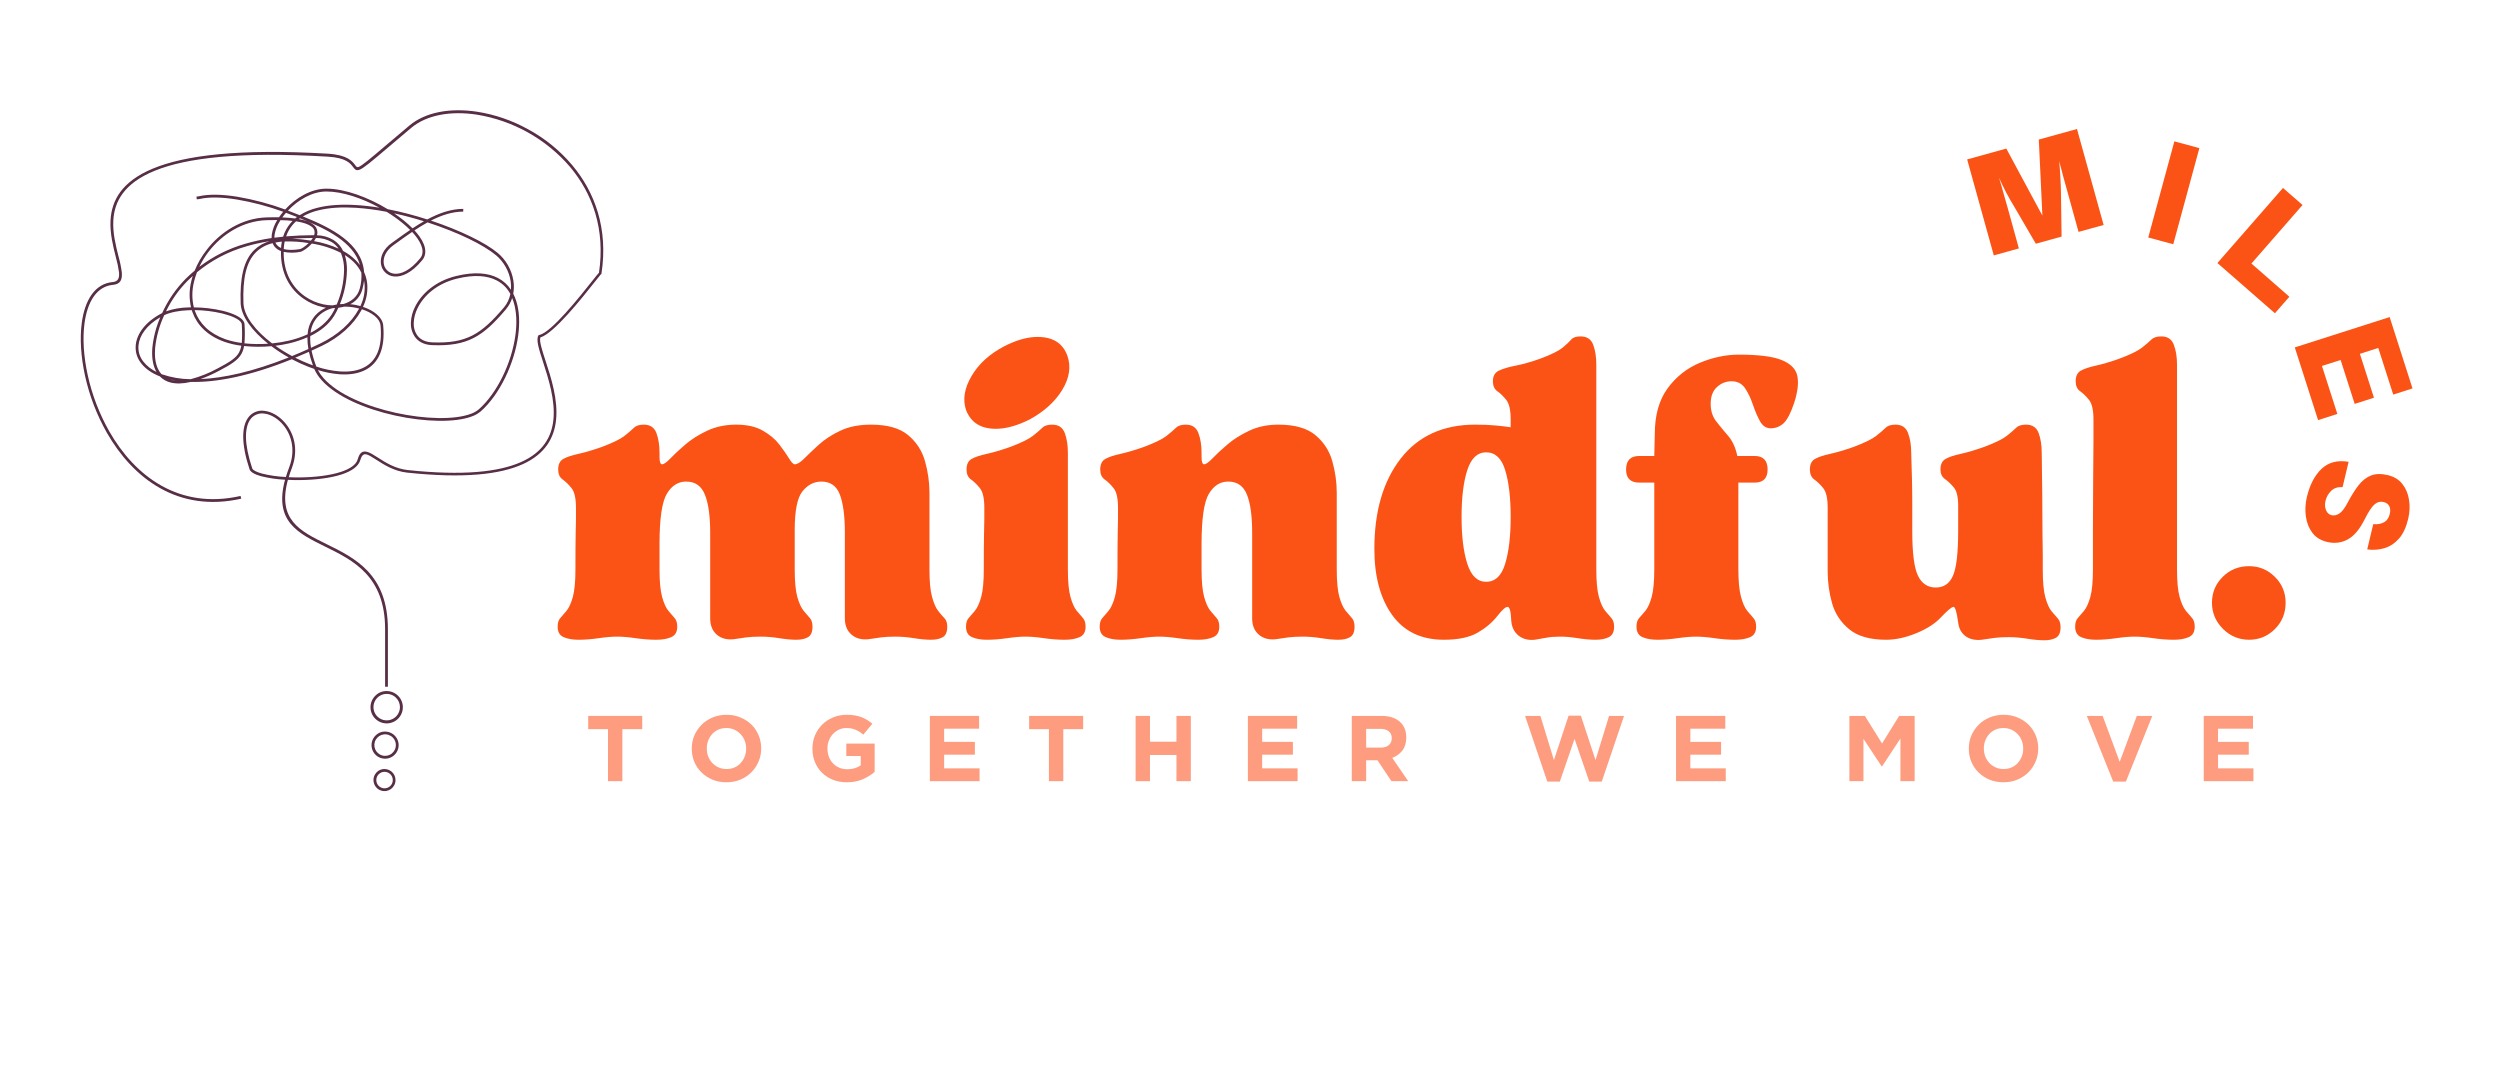 <svg xmlns="http://www.w3.org/2000/svg" xmlns:xlink="http://www.w3.org/1999/xlink" width="700" zoomAndPan="magnify" viewBox="0 0 525 225" height="300" preserveAspectRatio="xMidYMid meet" version="1.2"><defs><clipPath id="4fb94870d2"><path d="M 16.746 23 L 127 23 L 127 166.5 L 16.746 166.5 Z M 16.746 23 "/></clipPath><clipPath id="38956233e8"><rect x="0" width="130" y="0" height="134"/></clipPath><clipPath id="186a040bc3"><rect x="0" width="368" y="0" height="89"/></clipPath><clipPath id="36c520ba84"><rect x="0" width="362" y="0" height="24"/></clipPath></defs><g id="4954e6d18c"><g clip-rule="nonzero" clip-path="url(#4fb94870d2)"><path style=" stroke:none;fill-rule:nonzero;fill:#582e46;fill-opacity:1;" d="M 54.938 99.43 C 56.613 99.848 58.312 100.094 60.035 100.168 C 60.23 99.516 60.461 98.828 60.742 98.105 C 62.215 94.227 61.051 90.867 59.121 88.84 C 58.039 87.711 56.719 86.988 55.492 86.855 C 54.902 86.762 54.336 86.836 53.793 87.078 C 53.25 87.316 52.816 87.688 52.488 88.188 C 51.398 89.848 51.207 93.074 52.965 98.352 C 53.094 98.746 53.832 99.113 54.949 99.426 M 107.18 61.75 C 106.52 60.5 105.562 59.547 104.309 58.891 C 102.352 57.871 99.621 57.625 95.973 58.512 C 91.746 59.535 88.961 62.094 87.688 64.715 C 87.195 65.688 86.926 66.715 86.883 67.805 C 86.836 68.707 87.055 69.539 87.535 70.301 C 88.152 71.23 89.219 71.832 90.742 71.895 C 94.359 72.043 96.945 71.609 99.211 70.445 C 101.477 69.281 103.457 67.355 105.84 64.551 C 106.516 63.734 106.957 62.805 107.168 61.766 Z M 75.688 64.258 C 76.383 62.824 76.676 61.312 76.562 59.719 C 76.539 59.457 76.504 59.199 76.453 58.938 C 76.375 59.551 76.258 60.152 76.094 60.75 C 75.914 61.426 75.602 62.039 75.16 62.586 C 74.719 63.133 74.188 63.562 73.559 63.879 C 73.988 63.918 74.41 63.98 74.828 64.066 C 75.121 64.145 75.398 64.195 75.672 64.273 Z M 64.879 73.883 C 63.898 74.324 62.938 74.734 61.996 75.117 C 62.965 75.613 63.953 76.055 64.969 76.449 C 65.219 76.547 65.469 76.641 65.719 76.727 C 65.371 75.801 65.09 74.859 64.879 73.895 Z M 67.449 72.691 C 66.766 73.016 66.09 73.336 65.426 73.637 C 65.668 74.766 65.996 75.863 66.414 76.934 L 66.434 76.984 C 68.039 77.523 69.688 77.863 71.375 77.996 C 73.367 78.137 75.18 77.867 76.621 77.07 C 78.973 75.777 80.352 73.059 79.91 68.34 C 79.77 66.887 78.133 65.641 75.996 64.945 L 75.844 65.234 C 74.258 68.137 71.352 70.832 67.445 72.703 Z M 35.746 79.707 C 35.812 79.727 35.883 79.75 35.953 79.766 C 36.258 79.844 36.566 79.898 36.879 79.93 C 36.5 79.863 36.117 79.793 35.746 79.707 Z M 31.992 73.047 C 32.215 70.816 32.773 68.672 33.664 66.617 C 30.816 68.266 29.273 70.434 29.086 72.527 C 28.977 73.812 29.324 74.961 30.129 75.969 C 30.875 76.887 31.781 77.598 32.852 78.098 C 32.777 77.969 32.707 77.836 32.645 77.699 C 32.043 76.43 31.848 74.82 31.992 73.047 Z M 72.859 56.66 C 72.816 59.156 72.324 61.562 71.379 63.875 C 71.637 63.852 71.895 63.836 72.152 63.832 C 73.816 63.344 75.105 62.266 75.547 60.609 C 75.852 59.512 75.965 58.398 75.887 57.262 C 75.48 56.422 74.941 55.672 74.273 55.02 C 73.707 54.469 73.09 53.984 72.422 53.57 C 72.727 54.578 72.871 55.605 72.859 56.66 Z M 70.141 66.367 C 69.004 68.18 67.238 69.559 65.156 70.574 C 65.117 71.402 65.172 72.227 65.312 73.043 C 65.93 72.762 66.547 72.469 67.195 72.164 C 70.988 70.348 73.801 67.746 75.312 64.969 L 75.41 64.789 C 75.184 64.73 74.957 64.68 74.727 64.633 C 73.906 64.465 73.078 64.387 72.242 64.402 C 72.117 64.434 71.996 64.465 71.867 64.492 C 71.598 64.555 71.328 64.602 71.055 64.637 C 70.789 65.234 70.484 65.812 70.141 66.367 Z M 65.219 69.891 C 67.074 68.938 68.617 67.676 69.648 66.055 C 69.922 65.621 70.164 65.168 70.383 64.703 C 70.23 64.703 70.074 64.703 69.918 64.703 C 68.645 65.004 67.562 65.629 66.668 66.582 C 65.84 67.531 65.355 68.633 65.219 69.891 Z M 56.992 72.699 C 55.082 72.879 53.172 72.867 51.262 72.664 C 51.172 73.227 50.992 73.758 50.73 74.262 C 50 75.609 48.613 76.488 46.039 77.848 C 44.77 78.523 43.457 79.113 42.105 79.609 C 46.922 79.406 53.086 78.066 60.633 75.066 C 59.367 74.359 58.152 73.57 56.992 72.699 Z M 60.738 72.102 C 59.777 72.324 58.809 72.496 57.832 72.613 C 58.949 73.406 60.113 74.125 61.32 74.773 C 62.438 74.32 63.586 73.824 64.762 73.293 C 64.613 72.477 64.547 71.656 64.562 70.824 C 63.328 71.371 62.051 71.797 60.738 72.102 Z M 40.434 65.617 C 40.371 65.457 40.32 65.293 40.27 65.133 C 40.023 65.133 39.777 65.133 39.539 65.152 C 37.625 65.23 35.832 65.555 34.492 66.184 C 33.461 68.379 32.824 70.688 32.574 73.102 C 32.441 74.773 32.617 76.281 33.172 77.453 C 33.359 77.859 33.602 78.227 33.898 78.559 L 34.035 78.609 C 35.98 79.273 37.984 79.617 40.039 79.633 C 42.043 79.102 43.953 78.336 45.77 77.332 C 48.238 76.035 49.559 75.203 50.215 73.992 C 50.445 73.555 50.598 73.09 50.676 72.602 C 49.457 72.449 48.266 72.172 47.105 71.773 C 43.52 70.477 41.391 68.242 40.434 65.609 Z M 40.879 65.133 C 40.91 65.23 40.945 65.324 40.98 65.418 C 41.883 67.887 43.902 70 47.301 71.227 C 48.43 71.613 49.586 71.875 50.773 72.02 C 50.863 70.723 50.863 69.422 50.773 68.125 C 50.77 68.016 50.738 67.914 50.688 67.816 C 50.285 67.043 48.727 66.336 46.672 65.828 C 44.773 65.379 42.848 65.145 40.895 65.125 Z M 40.18 59.023 C 40.262 58.664 40.363 58.305 40.488 57.949 C 40.121 58.273 39.762 58.613 39.398 58.965 C 37.535 60.855 36.023 62.992 34.863 65.379 C 36.371 64.863 37.922 64.59 39.512 64.555 C 39.711 64.555 39.91 64.539 40.113 64.539 C 39.699 62.691 39.719 60.848 40.18 59.012 Z M 41.363 57.184 C 41.113 57.828 40.906 58.484 40.746 59.156 C 40.293 60.949 40.281 62.746 40.707 64.547 C 42.77 64.559 44.805 64.805 46.809 65.277 C 49.02 65.82 50.719 66.633 51.203 67.562 C 51.293 67.734 51.344 67.918 51.355 68.109 C 51.441 69.441 51.438 70.77 51.336 72.102 C 52.988 72.273 54.645 72.297 56.305 72.18 C 52.977 69.52 50.633 66.422 50.539 63.684 C 50.359 58.488 51.105 54.73 53.387 52.5 C 54.312 51.613 55.387 50.996 56.617 50.648 C 54.957 50.902 53.324 51.266 51.711 51.738 C 47.887 52.836 44.438 54.648 41.363 57.176 Z M 66.652 48.734 C 66.66 48.961 66.633 49.188 66.57 49.406 C 67.809 49.43 68.961 49.758 70.023 50.391 C 70.922 50.965 71.598 51.73 72.051 52.695 C 73.016 53.211 73.887 53.852 74.672 54.617 C 75.008 54.945 75.316 55.301 75.598 55.68 C 74.234 50.816 68.523 48.043 63 45.84 L 62.77 46.008 C 64.188 46.27 65.133 46.656 65.734 47.109 C 66.309 47.492 66.613 48.031 66.652 48.723 Z M 65.965 49.383 C 66.039 49.176 66.074 48.965 66.07 48.742 C 66.035 48.234 65.809 47.84 65.383 47.562 C 64.762 47.102 63.758 46.719 62.172 46.48 C 61.906 46.715 61.664 46.969 61.434 47.242 C 60.836 47.953 60.387 48.75 60.086 49.633 C 62.008 49.473 63.969 49.398 65.965 49.383 Z M 66.113 50.391 C 66.059 50.473 66 50.559 65.941 50.637 C 67.727 50.945 69.445 51.469 71.098 52.207 C 70.727 51.668 70.266 51.227 69.715 50.875 C 68.676 50.266 67.555 49.965 66.352 49.973 C 66.281 50.117 66.199 50.258 66.113 50.391 Z M 65.293 50.527 C 65.41 50.383 65.52 50.234 65.621 50.078 L 65.688 49.973 C 64.23 49.984 62.789 50.035 61.363 50.121 C 62.68 50.176 63.988 50.309 65.285 50.527 Z M 63.051 52.895 C 61.891 53.121 60.73 53.121 59.574 52.895 C 59.504 57.352 61.473 60.441 64.051 62.242 C 65.23 63.062 66.52 63.617 67.926 63.918 C 68.555 64.051 69.191 64.121 69.836 64.129 L 70.184 64.051 C 70.355 64.016 70.531 63.98 70.711 63.953 C 71.699 61.625 72.211 59.191 72.254 56.664 C 72.273 55.492 72.07 54.359 71.652 53.266 C 71.629 53.211 71.605 53.152 71.582 53.098 C 69.656 52.125 67.625 51.477 65.492 51.148 C 64.645 52.102 63.504 52.824 63.051 52.895 Z M 59.59 52.301 C 60.418 52.52 61.527 52.547 62.961 52.32 C 63.297 52.266 64.109 51.758 64.812 51.047 C 63.148 50.77 61.469 50.66 59.781 50.715 C 59.68 51.203 59.617 51.695 59.59 52.195 Z M 57.715 51.855 C 57.512 51.621 57.359 51.359 57.25 51.07 C 55.93 51.371 54.777 51.988 53.801 52.922 C 51.637 55.027 50.949 58.641 51.125 63.672 C 51.219 66.379 53.684 69.484 57.141 72.113 C 58.309 72 59.461 71.812 60.605 71.551 C 61.98 71.234 63.312 70.789 64.602 70.207 C 64.695 68.691 65.238 67.363 66.234 66.219 C 66.863 65.527 67.605 64.996 68.461 64.621 C 68.25 64.586 68.031 64.551 67.816 64.504 C 66.34 64.184 64.98 63.59 63.742 62.723 C 60.961 60.801 58.883 57.477 59.004 52.719 C 58.5 52.543 58.07 52.254 57.715 51.855 Z M 57.824 50.93 C 57.91 51.125 58.02 51.301 58.16 51.461 C 58.398 51.73 58.684 51.938 59.016 52.082 C 59.047 51.629 59.105 51.18 59.188 50.734 C 58.73 50.777 58.277 50.848 57.824 50.941 Z M 57.07 49.262 C 57.25 48.164 57.633 47.148 58.223 46.211 C 57.531 46.211 56.789 46.211 55.984 46.238 C 51.004 46.395 46.629 49.176 43.793 52.879 C 43.035 53.867 42.387 54.918 41.852 56.039 C 44.781 53.816 48.012 52.195 51.547 51.176 C 53.348 50.652 55.18 50.258 57.035 49.992 C 57.027 49.746 57.043 49.504 57.07 49.262 Z M 58.902 46.234 C 58.855 46.312 58.809 46.387 58.766 46.465 C 58.191 47.348 57.82 48.312 57.652 49.352 C 57.625 49.539 57.613 49.727 57.617 49.918 C 58.234 49.84 58.855 49.766 59.453 49.707 C 59.777 48.664 60.289 47.719 60.996 46.883 C 61.137 46.715 61.285 46.555 61.438 46.398 C 60.695 46.301 59.855 46.234 58.902 46.234 Z M 60.051 44.691 C 59.777 45 59.52 45.332 59.289 45.66 C 60.191 45.688 61.09 45.762 61.984 45.879 C 62.105 45.777 62.23 45.68 62.359 45.57 L 60.504 44.859 Z M 79.719 43.633 C 76.062 41.629 71.93 40.215 68.551 40.215 C 65.539 40.215 62.559 42 60.469 44.23 L 60.727 44.328 C 61.449 44.609 62.188 44.895 62.934 45.188 C 64.105 44.461 65.363 43.938 66.707 43.621 C 69.059 43.031 71.809 42.883 74.738 43.059 C 76.406 43.16 78.066 43.348 79.719 43.621 Z M 86.629 47.953 C 87.41 47.438 88.215 46.934 89.027 46.465 C 86.992 45.832 84.883 45.262 82.77 44.801 C 83.52 45.312 84.23 45.836 84.887 46.375 C 85.496 46.867 86.078 47.395 86.629 47.953 Z M 86.547 48.707 C 85.516 49.398 84.52 50.121 83.559 50.812 L 82.633 51.477 C 81.02 52.633 80.438 54.078 80.578 55.266 C 80.641 55.844 80.871 56.34 81.273 56.754 C 81.695 57.18 82.203 57.418 82.797 57.477 C 84.211 57.629 86.145 56.801 88.223 54.262 C 88.57 53.844 88.738 53.359 88.734 52.816 C 88.734 51.965 88.32 50.996 87.598 49.984 C 87.273 49.535 86.926 49.109 86.547 48.707 Z M 89.793 46.699 C 88.867 47.215 87.938 47.781 87.039 48.375 C 87.41 48.777 87.758 49.199 88.078 49.645 C 88.871 50.754 89.312 51.84 89.312 52.816 C 89.32 53.5 89.105 54.105 88.672 54.629 C 86.445 57.348 84.316 58.227 82.73 58.055 C 81.996 57.984 81.371 57.688 80.852 57.168 C 80.355 56.652 80.07 56.043 79.992 55.336 C 79.824 53.953 80.477 52.297 82.281 51.012 L 83.207 50.352 C 84.137 49.672 85.125 48.969 86.129 48.289 C 85.613 47.773 85.074 47.289 84.512 46.828 C 83.457 45.969 82.348 45.188 81.184 44.48 C 79.039 44.059 76.879 43.777 74.699 43.633 C 71.824 43.457 69.141 43.602 66.84 44.176 C 65.703 44.445 64.621 44.871 63.602 45.449 C 69.742 47.918 75.992 51.133 76.461 57.148 C 76.824 57.953 77.047 58.801 77.125 59.684 C 77.246 61.348 76.945 62.938 76.227 64.445 C 78.539 65.211 80.309 66.633 80.469 68.305 C 80.938 73.285 79.438 76.199 76.887 77.602 C 75.34 78.453 73.41 78.742 71.312 78.598 C 69.762 78.477 68.242 78.18 66.754 77.715 C 67.09 78.336 67.492 78.906 67.961 79.43 C 70.969 82.828 76.988 85.348 83.117 86.695 C 89.246 88.039 95.465 88.203 98.91 86.891 C 99.523 86.672 100.082 86.352 100.578 85.934 C 104.414 82.539 107.445 76.207 108.234 70.406 C 108.578 67.883 108.492 65.465 107.863 63.441 C 107.77 63.133 107.664 62.855 107.555 62.578 C 107.281 63.441 106.855 64.219 106.273 64.91 L 106.273 64.926 C 103.844 67.797 101.824 69.754 99.48 70.965 C 97.117 72.176 94.441 72.629 90.723 72.477 C 88.988 72.406 87.766 71.703 87.051 70.625 C 86.496 69.758 86.238 68.816 86.281 67.789 C 86.328 66.621 86.613 65.516 87.141 64.473 C 88.484 61.715 91.398 59.027 95.82 57.957 C 99.625 57.031 102.492 57.301 104.566 58.379 C 105.691 58.965 106.605 59.789 107.301 60.852 C 107.352 60.23 107.328 59.613 107.227 58.996 C 107.055 57.945 106.703 56.957 106.176 56.027 C 105.652 55.102 104.98 54.293 104.168 53.602 L 104.148 53.602 C 101.559 51.402 96.07 48.738 89.793 46.707 Z M 97.281 44.438 C 94.977 44.438 92.695 45.207 90.488 46.324 C 96.629 48.363 101.957 50.977 104.516 53.117 L 104.535 53.133 C 105.406 53.867 106.121 54.73 106.684 55.723 C 107.246 56.715 107.621 57.77 107.805 58.895 C 107.957 59.824 107.949 60.75 107.785 61.676 C 108.043 62.188 108.258 62.719 108.43 63.27 C 109.082 65.375 109.172 67.875 108.816 70.48 C 108.016 76.406 104.91 82.887 100.973 86.371 C 100.418 86.84 99.801 87.195 99.121 87.438 C 95.586 88.789 89.238 88.633 82.996 87.266 C 76.754 85.898 70.625 83.312 67.527 79.816 C 66.891 79.117 66.375 78.332 65.984 77.469 C 65.57 77.332 65.156 77.184 64.746 77.023 C 63.562 76.559 62.406 76.031 61.285 75.434 C 52.387 79.027 45.34 80.332 40.105 80.203 C 38.371 80.605 36.945 80.621 35.805 80.324 C 34.938 80.109 34.188 79.68 33.562 79.039 C 31.805 78.352 30.512 77.406 29.668 76.316 C 28.773 75.191 28.383 73.914 28.504 72.484 C 28.727 70.055 30.574 67.543 34 65.773 L 34.051 65.75 C 35.27 63.059 36.918 60.66 38.992 58.551 C 39.609 57.934 40.238 57.363 40.883 56.832 C 41.508 55.285 42.332 53.852 43.355 52.535 C 46.266 48.707 50.797 45.816 55.969 45.652 C 56.918 45.625 57.793 45.617 58.59 45.633 C 58.863 45.23 59.156 44.84 59.469 44.465 C 56.289 43.312 53.035 42.453 49.703 41.891 C 46.812 41.426 43.98 41.293 41.82 41.809 L 41.805 41.809 L 41.32 41.859 L 41.262 41.277 L 41.703 41.23 C 43.953 40.703 46.848 40.836 49.797 41.309 C 53.242 41.895 56.605 42.789 59.887 43.992 C 62.082 41.582 65.293 39.617 68.551 39.617 C 72.469 39.617 77.367 41.469 81.41 43.922 C 84.227 44.48 86.996 45.203 89.727 46.082 C 92.145 44.785 94.688 43.863 97.285 43.863 Z M 83.164 146.527 C 83.016 146.375 82.848 146.246 82.668 146.133 C 82.488 146.02 82.297 145.93 82.094 145.863 C 81.891 145.793 81.684 145.75 81.473 145.73 C 81.262 145.711 81.051 145.715 80.84 145.742 C 80.625 145.77 80.422 145.82 80.223 145.895 C 80.023 145.973 79.836 146.07 79.656 146.188 C 79.48 146.305 79.32 146.441 79.176 146.598 C 79.027 146.754 78.902 146.926 78.797 147.109 C 78.691 147.293 78.605 147.488 78.547 147.691 C 78.484 147.895 78.445 148.105 78.434 148.316 C 78.418 148.527 78.43 148.738 78.465 148.949 C 78.5 149.16 78.555 149.363 78.637 149.562 C 78.719 149.758 78.824 149.941 78.945 150.117 C 79.07 150.289 79.215 150.445 79.375 150.586 C 79.535 150.727 79.707 150.848 79.895 150.945 C 80.082 151.047 80.281 151.125 80.484 151.18 C 80.691 151.234 80.898 151.266 81.113 151.273 C 81.324 151.281 81.535 151.262 81.746 151.223 C 81.953 151.18 82.156 151.117 82.352 151.027 C 82.543 150.941 82.727 150.832 82.895 150.703 C 83.062 150.574 83.215 150.426 83.352 150.262 C 83.488 150.098 83.602 149.918 83.695 149.727 C 83.789 149.535 83.863 149.336 83.91 149.129 C 83.961 148.922 83.984 148.711 83.984 148.5 C 83.984 147.727 83.711 147.07 83.164 146.527 Z M 81.191 145.121 C 81.449 145.121 81.707 145.148 81.961 145.207 C 82.215 145.266 82.461 145.352 82.695 145.469 C 82.93 145.582 83.145 145.723 83.348 145.887 C 83.551 146.051 83.73 146.238 83.891 146.445 C 84.051 146.648 84.184 146.871 84.293 147.109 C 84.398 147.348 84.48 147.594 84.531 147.848 C 84.582 148.105 84.605 148.363 84.594 148.621 C 84.586 148.883 84.551 149.141 84.484 149.391 C 84.414 149.645 84.32 149.887 84.199 150.113 C 84.074 150.344 83.93 150.559 83.758 150.754 C 83.586 150.949 83.395 151.125 83.184 151.277 C 82.969 151.43 82.746 151.555 82.504 151.656 C 82.262 151.754 82.012 151.828 81.758 151.871 C 81.5 151.91 81.242 151.926 80.98 151.906 C 80.719 151.891 80.465 151.844 80.215 151.77 C 79.965 151.695 79.73 151.59 79.504 151.461 C 79.277 151.328 79.07 151.176 78.879 150.996 C 78.688 150.82 78.52 150.621 78.375 150.406 C 78.23 150.188 78.113 149.957 78.023 149.715 C 77.93 149.469 77.867 149.219 77.832 148.961 C 77.801 148.699 77.797 148.441 77.82 148.184 C 77.848 147.922 77.902 147.668 77.984 147.422 C 78.07 147.176 78.18 146.941 78.32 146.719 C 78.457 146.5 78.617 146.297 78.805 146.113 C 79.461 145.453 80.258 145.121 81.191 145.121 Z M 82.469 154.867 C 82.344 154.746 82.211 154.637 82.062 154.547 C 81.918 154.457 81.762 154.383 81.598 154.328 C 81.434 154.27 81.266 154.234 81.094 154.219 C 80.918 154.199 80.746 154.203 80.574 154.227 C 80.402 154.25 80.238 154.289 80.074 154.352 C 79.914 154.414 79.762 154.492 79.617 154.586 C 79.473 154.684 79.34 154.797 79.223 154.922 C 79.105 155.047 79 155.188 78.914 155.336 C 78.828 155.484 78.758 155.645 78.711 155.809 C 78.66 155.977 78.629 156.145 78.617 156.316 C 78.605 156.492 78.613 156.664 78.641 156.832 C 78.668 157.004 78.715 157.168 78.781 157.328 C 78.848 157.488 78.934 157.641 79.031 157.781 C 79.133 157.922 79.25 158.051 79.379 158.164 C 79.508 158.277 79.648 158.375 79.801 158.457 C 79.953 158.539 80.113 158.605 80.281 158.648 C 80.449 158.695 80.621 158.719 80.793 158.727 C 80.965 158.73 81.137 158.719 81.309 158.684 C 81.477 158.652 81.641 158.602 81.797 158.527 C 81.957 158.457 82.105 158.371 82.242 158.266 C 82.379 158.16 82.504 158.039 82.613 157.906 C 82.723 157.773 82.816 157.629 82.895 157.473 C 82.973 157.32 83.031 157.156 83.07 156.988 C 83.109 156.82 83.133 156.648 83.133 156.477 C 83.133 155.848 82.914 155.312 82.469 154.867 Z M 80.867 153.633 C 81.086 153.633 81.301 153.656 81.516 153.707 C 81.727 153.758 81.934 153.828 82.129 153.926 C 82.324 154.023 82.504 154.141 82.676 154.277 C 82.844 154.418 82.992 154.574 83.125 154.746 C 83.262 154.918 83.371 155.105 83.461 155.305 C 83.551 155.504 83.617 155.711 83.66 155.926 C 83.703 156.137 83.719 156.355 83.715 156.574 C 83.707 156.789 83.676 157.004 83.617 157.215 C 83.562 157.426 83.48 157.629 83.379 157.82 C 83.277 158.016 83.152 158.191 83.008 158.355 C 82.863 158.52 82.703 158.668 82.527 158.793 C 82.348 158.922 82.16 159.027 81.957 159.109 C 81.754 159.191 81.547 159.254 81.332 159.289 C 81.117 159.324 80.898 159.336 80.684 159.32 C 80.465 159.305 80.25 159.266 80.043 159.203 C 79.832 159.141 79.633 159.055 79.445 158.945 C 79.254 158.836 79.082 158.707 78.922 158.559 C 78.762 158.406 78.621 158.242 78.5 158.062 C 78.379 157.879 78.281 157.688 78.203 157.48 C 78.125 157.277 78.074 157.066 78.047 156.852 C 78.016 156.633 78.016 156.418 78.035 156.199 C 78.055 155.984 78.102 155.77 78.172 155.562 C 78.242 155.355 78.336 155.16 78.449 154.977 C 78.566 154.789 78.699 154.621 78.855 154.465 C 79.41 153.902 80.078 153.621 80.867 153.621 Z M 81.977 162.586 C 81.816 162.426 81.629 162.301 81.414 162.211 C 81.203 162.125 80.98 162.082 80.754 162.082 C 80.523 162.082 80.301 162.125 80.09 162.211 C 79.879 162.301 79.691 162.426 79.527 162.586 C 79.367 162.75 79.242 162.938 79.152 163.148 C 79.066 163.363 79.023 163.582 79.023 163.812 C 79.023 164.043 79.066 164.266 79.152 164.477 C 79.242 164.688 79.367 164.875 79.527 165.039 C 79.691 165.203 79.879 165.328 80.09 165.414 C 80.305 165.504 80.523 165.547 80.754 165.547 C 80.984 165.547 81.203 165.5 81.418 165.414 C 81.629 165.324 81.816 165.199 81.98 165.039 C 82.141 164.875 82.266 164.688 82.355 164.477 C 82.441 164.262 82.484 164.043 82.484 163.812 C 82.484 163.582 82.441 163.359 82.352 163.148 C 82.266 162.938 82.141 162.75 81.977 162.586 Z M 80.742 161.492 C 80.918 161.492 81.094 161.516 81.27 161.555 C 81.441 161.594 81.609 161.656 81.766 161.734 C 81.926 161.812 82.074 161.906 82.215 162.02 C 82.352 162.133 82.473 162.262 82.582 162.402 C 82.691 162.543 82.781 162.695 82.855 162.855 C 82.926 163.02 82.98 163.188 83.016 163.359 C 83.051 163.535 83.066 163.711 83.059 163.887 C 83.055 164.066 83.027 164.242 82.98 164.414 C 82.938 164.586 82.871 164.75 82.789 164.906 C 82.703 165.062 82.602 165.207 82.484 165.344 C 82.367 165.477 82.238 165.594 82.094 165.699 C 81.949 165.801 81.793 165.887 81.629 165.957 C 81.465 166.023 81.297 166.07 81.121 166.102 C 80.945 166.129 80.77 166.141 80.59 166.129 C 80.414 166.117 80.238 166.082 80.07 166.031 C 79.898 165.98 79.738 165.91 79.582 165.82 C 79.43 165.734 79.285 165.629 79.156 165.504 C 79.027 165.383 78.914 165.25 78.812 165.102 C 78.715 164.953 78.633 164.797 78.57 164.629 C 78.508 164.465 78.465 164.293 78.441 164.117 C 78.422 163.941 78.418 163.762 78.434 163.586 C 78.453 163.41 78.488 163.234 78.547 163.066 C 78.602 162.898 78.68 162.738 78.773 162.59 C 78.867 162.438 78.977 162.301 79.102 162.172 C 79.559 161.715 80.109 161.488 80.754 161.492 Z M 50.656 104.723 C 37.379 107.73 27.887 100.426 22.426 90.848 C 20.309 87.098 18.785 83.121 17.859 78.918 C 16.977 74.902 16.742 71.051 17.168 67.828 C 17.812 62.973 19.965 59.555 23.676 59.23 C 24.812 59.133 25.094 58.387 24.996 57.219 C 24.848 56.121 24.625 55.039 24.32 53.973 C 23.746 51.699 23.055 48.969 23.215 46.199 C 23.688 38.207 31.211 30.059 68.836 32.273 C 72.973 32.52 73.992 33.883 74.59 34.684 C 74.816 34.992 74.957 35.18 75.258 35.074 C 75.988 34.824 77.52 33.531 81.434 30.199 C 82.617 29.195 84.023 28 85.945 26.387 C 89.355 23.516 94.59 22.609 100.207 23.465 C 103.965 24.062 107.508 25.281 110.844 27.117 C 114.414 29.047 117.512 31.555 120.137 34.648 C 124.938 40.355 127.75 48.047 126.312 57.418 L 126.289 57.566 L 126.16 57.633 C 126.125 57.652 125.641 58.25 124.902 59.195 C 122.219 62.594 116.293 70.047 113.48 70.855 C 113.219 71.629 113.812 73.465 114.574 75.797 C 115.723 79.316 117.227 83.945 116.77 88.223 C 115.988 95.582 109.453 101.809 85.516 99.254 C 82.777 98.961 80.648 97.598 79.031 96.555 C 78.207 96.023 77.516 95.578 76.977 95.43 C 76.441 95.281 75.973 95.523 75.68 96.578 C 75.297 97.949 73.824 98.938 71.805 99.613 C 69.375 100.418 66.102 100.789 62.949 100.816 C 62.105 100.816 61.27 100.816 60.461 100.766 C 58.184 109.152 63.008 111.527 68.555 114.254 C 74.59 117.223 81.457 120.602 81.457 132.121 L 81.457 144.215 L 80.871 144.215 L 80.871 132.133 C 80.871 120.977 74.18 117.684 68.297 114.793 C 62.527 111.953 57.492 109.484 59.859 100.742 C 58.145 100.66 56.453 100.41 54.789 99.992 C 53.477 99.629 52.605 99.137 52.402 98.543 C 50.586 93.066 50.82 89.668 52 87.875 C 52.379 87.281 52.891 86.836 53.535 86.547 C 54.18 86.258 54.852 86.168 55.551 86.281 C 56.91 86.441 58.359 87.207 59.531 88.441 C 61.605 90.602 62.848 94.188 61.281 98.324 C 61.027 98.984 60.812 99.613 60.633 100.215 C 61.391 100.25 62.176 100.262 62.953 100.258 C 66.043 100.227 69.258 99.871 71.629 99.082 C 73.484 98.465 74.801 97.602 75.121 96.445 C 75.531 94.965 76.199 94.629 77.145 94.902 C 77.762 95.074 78.492 95.539 79.359 96.094 C 80.93 97.105 82.992 98.43 85.594 98.707 C 109.059 101.203 115.453 95.254 116.207 88.207 C 116.648 84.055 115.164 79.492 114.047 76.023 C 113.203 73.426 112.551 71.422 113.035 70.508 L 113.102 70.383 L 113.234 70.355 C 115.785 69.828 121.789 62.262 124.48 58.863 C 125.098 58.082 125.551 57.52 125.785 57.273 C 127.152 48.129 124.402 40.629 119.719 35.059 C 118.473 33.605 117.109 32.273 115.629 31.059 C 114.148 29.848 112.574 28.773 110.902 27.836 C 109.234 26.898 107.496 26.117 105.688 25.484 C 103.883 24.852 102.035 24.387 100.145 24.078 C 94.699 23.246 89.621 24.109 86.348 26.859 C 84.711 28.23 83.148 29.559 81.84 30.672 C 77.852 34.066 76.297 35.371 75.461 35.656 C 74.762 35.898 74.535 35.582 74.133 35.059 C 73.602 34.344 72.684 33.109 68.816 32.898 C 31.668 30.672 24.254 38.516 23.801 46.234 C 23.641 48.91 24.32 51.598 24.887 53.836 C 25.199 54.93 25.426 56.039 25.574 57.168 C 25.711 58.715 25.312 59.68 23.723 59.82 C 20.328 60.129 18.352 63.328 17.746 67.91 C 17.324 71.066 17.559 74.855 18.426 78.797 C 19.34 82.945 20.844 86.867 22.934 90.562 C 28.277 99.938 37.555 107.094 50.523 104.148 Z M 50.656 104.723 "/></g><g transform="matrix(1,0,0,1,395,-0)"><g clip-path="url(#38956233e8)"><g style="fill:#fb5315;fill-opacity:1;"><g transform="translate(21.369, 54.276)"><path style="stroke:none" d="M 19.797 -27.188 L 25.391 -7.031 L 20.125 -5.578 L 17.781 -14.062 C 17.531 -14.926 17.242 -15.957 16.922 -17.156 C 16.609 -18.352 16.32 -19.453 16.062 -20.453 C 16.164 -19.398 16.25 -18.242 16.312 -16.984 C 16.383 -15.734 16.426 -14.633 16.438 -13.688 L 16.562 -4.594 L 11.156 -3.094 L 6.578 -10.953 C 6.078 -11.754 5.531 -12.711 4.938 -13.828 C 4.352 -14.953 3.848 -15.992 3.422 -16.953 C 3.734 -15.961 4.051 -14.867 4.375 -13.672 C 4.707 -12.484 5 -11.457 5.25 -10.594 L 7.594 -2.109 L 2.328 -0.641 L -3.266 -20.797 L 4.953 -23.078 L 12.531 -9 L 11.781 -24.969 Z M 19.797 -27.188 "/></g></g><g style="fill:#fb5315;fill-opacity:1;"><g transform="translate(53.789, 49.232)"><path style="stroke:none" d="M 7.594 2.062 L 2.344 0.641 L 7.828 -19.547 L 13.078 -18.125 Z M 7.594 2.062 "/></g></g><g style="fill:#fb5315;fill-opacity:1;"><g transform="translate(68.83, 53.643)"><path style="stroke:none" d="M 16.938 8.672 L 13.906 12.141 L 1.828 1.594 L 15.594 -14.172 L 19.703 -10.594 L 8.969 1.703 Z M 16.938 8.672 "/></g></g><g style="fill:#fb5315;fill-opacity:1;"><g transform="translate(86.172, 70.645)"><path style="stroke:none" d="M 9.672 16.281 L 5.625 17.578 L 0.734 2.312 L 20.656 -4.062 L 25.453 10.922 L 21.406 12.219 L 18.266 2.422 L 14.406 3.656 L 17.359 12.875 L 13.312 14.172 L 10.359 4.953 L 6.438 6.203 Z M 9.672 16.281 "/></g></g><g style="fill:#fb5315;fill-opacity:1;"><g transform="translate(92.224, 94.492)"><path style="stroke:none" d="M 18.5 14.438 C 18.082 16.219 17.441 17.602 16.578 18.594 C 15.711 19.582 14.703 20.254 13.547 20.609 C 12.398 20.961 11.18 21.055 9.891 20.891 L 11.156 15.578 C 12.031 15.66 12.781 15.531 13.406 15.188 C 14.031 14.852 14.441 14.254 14.641 13.391 C 14.785 12.785 14.75 12.258 14.531 11.812 C 14.32 11.363 13.906 11.066 13.281 10.922 C 12.633 10.766 12.02 10.93 11.438 11.422 C 10.852 11.922 10.164 12.957 9.375 14.531 C 8.32 16.645 7.133 18.062 5.812 18.781 C 4.488 19.508 3.035 19.688 1.453 19.312 C 0.098 18.988 -0.938 18.336 -1.656 17.359 C -2.383 16.379 -2.832 15.227 -3 13.906 C -3.176 12.594 -3.102 11.25 -2.781 9.875 C -2.164 7.301 -1.133 5.328 0.312 3.953 C 1.77 2.586 3.66 2.098 5.984 2.484 L 4.719 7.797 C 3.707 7.742 2.906 8.008 2.312 8.594 C 1.727 9.176 1.336 9.859 1.141 10.641 C 0.961 11.391 0.992 12.051 1.234 12.625 C 1.473 13.207 1.863 13.566 2.406 13.703 C 2.938 13.828 3.477 13.707 4.031 13.344 C 4.594 12.988 5.18 12.219 5.797 11.031 C 6.555 9.594 7.316 8.383 8.078 7.406 C 8.848 6.426 9.723 5.742 10.703 5.359 C 11.68 4.984 12.848 4.957 14.203 5.281 C 15.516 5.594 16.535 6.211 17.266 7.141 C 18.004 8.078 18.473 9.188 18.672 10.469 C 18.879 11.758 18.82 13.082 18.5 14.438 Z M 18.5 14.438 "/></g></g></g></g><g transform="matrix(1,0,0,1,115,66)"><g clip-path="url(#186a040bc3)"><g style="fill:#fb5315;fill-opacity:1;"><g transform="translate(0.468, 67.692)"><path style="stroke:none" d="M 14.141 0 C 13.047 0 11.75 0.109 10.25 0.328 C 8.75 0.547 7.344 0.656 6.031 0.656 C 4.789 0.656 3.75 0.473 2.906 0.109 C 2.062 -0.254 1.641 -0.984 1.641 -2.078 C 1.641 -2.891 1.82 -3.492 2.188 -3.891 C 2.551 -4.297 2.988 -4.805 3.5 -5.422 C 4.02 -6.047 4.461 -7.016 4.828 -8.328 C 5.191 -9.648 5.375 -11.586 5.375 -14.141 C 5.375 -17.504 5.391 -19.938 5.422 -21.438 C 5.461 -22.938 5.484 -24.031 5.484 -24.719 C 5.484 -25.414 5.484 -26.203 5.484 -27.078 C 5.484 -29.055 5.172 -30.426 4.547 -31.188 C 3.93 -31.957 3.312 -32.562 2.688 -33 C 2.062 -33.445 1.75 -34.145 1.75 -35.094 C 1.75 -36.188 2.113 -36.93 2.844 -37.328 C 3.582 -37.734 4.625 -38.082 5.969 -38.375 C 7.32 -38.664 8.953 -39.145 10.859 -39.812 C 13.191 -40.688 14.797 -41.469 15.672 -42.156 C 16.555 -42.852 17.219 -43.422 17.656 -43.859 C 18.094 -44.297 18.785 -44.516 19.734 -44.516 C 21.055 -44.516 21.938 -43.93 22.375 -42.766 C 22.812 -41.598 23.031 -40.207 23.031 -38.594 L 23.031 -37.719 C 23.031 -36.695 23.211 -36.188 23.578 -36.188 C 23.941 -36.188 24.523 -36.602 25.328 -37.438 C 26.129 -38.281 27.172 -39.25 28.453 -40.344 C 29.734 -41.445 31.27 -42.414 33.062 -43.25 C 34.852 -44.094 36.879 -44.516 39.141 -44.516 C 41.41 -44.516 43.273 -44.094 44.734 -43.25 C 46.203 -42.414 47.352 -41.445 48.188 -40.344 C 49.031 -39.25 49.707 -38.281 50.219 -37.438 C 50.727 -36.602 51.129 -36.188 51.422 -36.188 C 51.941 -36.188 52.602 -36.586 53.406 -37.391 C 54.207 -38.191 55.227 -39.16 56.469 -40.297 C 57.719 -41.43 59.234 -42.414 61.016 -43.25 C 62.805 -44.094 64.945 -44.516 67.438 -44.516 C 70.875 -44.516 73.469 -43.785 75.219 -42.328 C 76.977 -40.867 78.164 -39.039 78.781 -36.844 C 79.406 -34.656 79.719 -32.426 79.719 -30.156 L 79.719 -14.141 C 79.719 -11.586 79.898 -9.648 80.266 -8.328 C 80.629 -7.016 81.051 -6.047 81.531 -5.422 C 82.008 -4.805 82.445 -4.297 82.844 -3.891 C 83.25 -3.492 83.453 -2.891 83.453 -2.078 C 83.453 -0.984 83.141 -0.254 82.516 0.109 C 81.891 0.473 81.066 0.656 80.047 0.656 C 79.023 0.656 77.836 0.547 76.484 0.328 C 75.129 0.109 73.832 0 72.594 0 C 71.426 0 70.422 0.051 69.578 0.156 C 68.734 0.27 67.836 0.398 66.891 0.547 C 65.43 0.691 64.242 0.363 63.328 -0.438 C 62.41 -1.238 61.953 -2.375 61.953 -3.844 L 61.953 -21.828 C 61.953 -25.328 61.602 -27.988 60.906 -29.812 C 60.219 -31.645 58.922 -32.562 57.016 -32.562 C 55.484 -32.562 54.164 -31.883 53.062 -30.531 C 51.969 -29.188 51.422 -26.469 51.422 -22.375 L 51.422 -14.141 C 51.422 -11.586 51.602 -9.648 51.969 -8.328 C 52.344 -7.016 52.785 -6.047 53.297 -5.422 C 53.805 -4.805 54.242 -4.297 54.609 -3.891 C 54.973 -3.492 55.156 -2.891 55.156 -2.078 C 55.156 -0.984 54.844 -0.254 54.219 0.109 C 53.602 0.473 52.781 0.656 51.75 0.656 C 50.727 0.656 49.539 0.547 48.188 0.328 C 46.844 0.109 45.547 0 44.297 0 C 43.129 0 42.125 0.051 41.281 0.156 C 40.445 0.27 39.551 0.398 38.594 0.547 C 37.133 0.691 35.945 0.363 35.031 -0.438 C 34.125 -1.238 33.672 -2.375 33.672 -3.844 L 33.672 -21.828 C 33.672 -25.328 33.301 -27.988 32.562 -29.812 C 31.832 -31.645 30.52 -32.562 28.625 -32.562 C 26.938 -32.562 25.582 -31.703 24.562 -29.984 C 23.539 -28.273 23.031 -24.75 23.031 -19.406 L 23.031 -14.141 C 23.031 -11.586 23.211 -9.648 23.578 -8.328 C 23.941 -7.016 24.379 -6.047 24.891 -5.422 C 25.398 -4.805 25.836 -4.297 26.203 -3.891 C 26.566 -3.492 26.75 -2.891 26.75 -2.078 C 26.75 -0.984 26.328 -0.254 25.484 0.109 C 24.648 0.473 23.613 0.656 22.375 0.656 C 20.977 0.656 19.531 0.547 18.031 0.328 C 16.539 0.109 15.242 0 14.141 0 Z M 14.141 0 "/></g></g><g style="fill:#fb5315;fill-opacity:1;"><g transform="translate(86.442, 67.692)"><path style="stroke:none" d="M 13.922 0 C 12.828 0 11.531 0.109 10.031 0.328 C 8.531 0.547 7.125 0.656 5.812 0.656 C 4.57 0.656 3.531 0.473 2.688 0.109 C 1.844 -0.254 1.422 -0.984 1.422 -2.078 C 1.422 -2.891 1.602 -3.492 1.969 -3.891 C 2.332 -4.297 2.77 -4.805 3.281 -5.422 C 3.801 -6.047 4.242 -7.016 4.609 -8.328 C 4.973 -9.648 5.156 -11.586 5.156 -14.141 C 5.156 -17.504 5.172 -19.938 5.203 -21.438 C 5.242 -22.938 5.266 -24.031 5.266 -24.719 C 5.266 -25.414 5.266 -26.203 5.266 -27.078 C 5.266 -29.055 4.953 -30.426 4.328 -31.188 C 3.711 -31.957 3.094 -32.562 2.469 -33 C 1.844 -33.445 1.531 -34.145 1.531 -35.094 C 1.531 -36.188 1.895 -36.93 2.625 -37.328 C 3.363 -37.734 4.406 -38.082 5.75 -38.375 C 7.102 -38.664 8.734 -39.145 10.641 -39.812 C 12.973 -40.688 14.578 -41.469 15.453 -42.156 C 16.336 -42.852 17 -43.422 17.438 -43.859 C 17.875 -44.297 18.566 -44.516 19.516 -44.516 C 20.836 -44.516 21.719 -43.93 22.156 -42.766 C 22.594 -41.598 22.812 -40.207 22.812 -38.594 L 22.812 -14.141 C 22.812 -11.586 22.992 -9.648 23.359 -8.328 C 23.723 -7.016 24.16 -6.047 24.672 -5.422 C 25.18 -4.805 25.617 -4.297 25.984 -3.891 C 26.348 -3.492 26.531 -2.891 26.531 -2.078 C 26.531 -0.984 26.109 -0.254 25.266 0.109 C 24.43 0.473 23.395 0.656 22.156 0.656 C 20.758 0.656 19.312 0.547 17.812 0.328 C 16.32 0.109 15.023 0 13.922 0 Z M 1.422 -47.594 C 0.691 -49.781 1.078 -52.156 2.578 -54.719 C 4.078 -57.281 6.363 -59.363 9.438 -60.969 C 11.988 -62.281 14.328 -62.938 16.453 -62.938 C 19.66 -62.938 21.742 -61.625 22.703 -59 C 23.504 -56.727 23.156 -54.348 21.656 -51.859 C 20.156 -49.379 17.867 -47.297 14.797 -45.609 C 12.172 -44.297 9.797 -43.641 7.672 -43.641 C 4.523 -43.641 2.441 -44.957 1.422 -47.594 Z M 1.422 -47.594 "/></g></g><g style="fill:#fb5315;fill-opacity:1;"><g transform="translate(114.844, 67.692)"><path style="stroke:none" d="M 1.094 -2.078 C 1.094 -2.891 1.273 -3.492 1.641 -3.891 C 2.004 -4.297 2.441 -4.805 2.953 -5.422 C 3.473 -6.047 3.914 -7.016 4.281 -8.328 C 4.645 -9.648 4.828 -11.586 4.828 -14.141 C 4.828 -17.504 4.844 -19.938 4.875 -21.438 C 4.914 -22.938 4.938 -24.031 4.938 -24.719 C 4.938 -25.414 4.938 -26.203 4.938 -27.078 C 4.938 -29.055 4.625 -30.426 4 -31.188 C 3.383 -31.957 2.766 -32.562 2.141 -33 C 1.516 -33.445 1.203 -34.145 1.203 -35.094 C 1.203 -36.188 1.566 -36.93 2.297 -37.328 C 3.035 -37.734 4.078 -38.082 5.422 -38.375 C 6.773 -38.664 8.406 -39.145 10.312 -39.812 C 12.645 -40.688 14.25 -41.469 15.125 -42.156 C 16.008 -42.852 16.672 -43.422 17.109 -43.859 C 17.547 -44.297 18.238 -44.516 19.188 -44.516 C 20.5 -44.516 21.375 -43.93 21.812 -42.766 C 22.258 -41.598 22.484 -40.207 22.484 -38.594 L 22.484 -37.719 C 22.484 -36.695 22.664 -36.188 23.031 -36.188 C 23.395 -36.188 23.977 -36.602 24.781 -37.438 C 25.582 -38.281 26.625 -39.25 27.906 -40.344 C 29.188 -41.445 30.723 -42.414 32.516 -43.25 C 34.305 -44.094 36.332 -44.516 38.594 -44.516 C 42.031 -44.516 44.625 -43.785 46.375 -42.328 C 48.133 -40.867 49.32 -39.039 49.938 -36.844 C 50.562 -34.656 50.875 -32.426 50.875 -30.156 L 50.875 -14.141 C 50.875 -11.586 51.055 -9.648 51.422 -8.328 C 51.797 -7.016 52.238 -6.047 52.75 -5.422 C 53.258 -4.805 53.695 -4.297 54.062 -3.891 C 54.426 -3.492 54.609 -2.891 54.609 -2.078 C 54.609 -0.984 54.297 -0.254 53.672 0.109 C 53.055 0.473 52.234 0.656 51.203 0.656 C 50.18 0.656 48.992 0.547 47.641 0.328 C 46.285 0.109 44.988 0 43.75 0 C 42.582 0 41.578 0.051 40.734 0.156 C 39.891 0.27 38.992 0.398 38.047 0.547 C 36.586 0.691 35.398 0.363 34.484 -0.438 C 33.566 -1.238 33.109 -2.375 33.109 -3.844 L 33.109 -21.828 C 33.109 -25.328 32.742 -27.988 32.016 -29.812 C 31.285 -31.645 29.973 -32.562 28.078 -32.562 C 26.391 -32.562 25.035 -31.703 24.016 -29.984 C 22.992 -28.273 22.484 -24.75 22.484 -19.406 L 22.484 -14.141 C 22.484 -11.586 22.664 -9.648 23.031 -8.328 C 23.395 -7.016 23.832 -6.047 24.344 -5.422 C 24.852 -4.805 25.289 -4.297 25.656 -3.891 C 26.02 -3.492 26.203 -2.891 26.203 -2.078 C 26.203 -0.984 25.781 -0.254 24.938 0.109 C 24.102 0.473 23.066 0.656 21.828 0.656 C 20.43 0.656 18.984 0.547 17.484 0.328 C 15.992 0.109 14.695 0 13.594 0 C 12.5 0 11.203 0.109 9.703 0.328 C 8.203 0.547 6.797 0.656 5.484 0.656 C 4.242 0.656 3.203 0.473 2.359 0.109 C 1.516 -0.254 1.094 -0.984 1.094 -2.078 Z M 1.094 -2.078 "/></g></g><g style="fill:#fb5315;fill-opacity:1;"><g transform="translate(171.429, 67.692)"><path style="stroke:none" d="M 2.188 -18.422 C 2.188 -26.316 4.031 -32.641 7.719 -37.391 C 11.414 -42.141 16.629 -44.516 23.359 -44.516 C 25.035 -44.516 26.457 -44.457 27.625 -44.344 C 28.801 -44.238 29.863 -44.113 30.812 -43.969 L 30.812 -45.609 C 30.812 -47.586 30.5 -48.957 29.875 -49.719 C 29.258 -50.488 28.641 -51.094 28.016 -51.531 C 27.391 -51.977 27.078 -52.676 27.078 -53.625 C 27.078 -54.719 27.5 -55.461 28.344 -55.859 C 29.188 -56.266 30.359 -56.613 31.859 -56.906 C 33.359 -57.195 35.055 -57.676 36.953 -58.344 C 39.297 -59.219 40.883 -60 41.719 -60.688 C 42.562 -61.383 43.164 -61.953 43.531 -62.391 C 43.895 -62.828 44.551 -63.047 45.5 -63.047 C 46.82 -63.047 47.703 -62.461 48.141 -61.297 C 48.578 -60.129 48.797 -58.738 48.797 -57.125 L 48.797 -14.141 C 48.797 -11.586 48.977 -9.648 49.344 -8.328 C 49.707 -7.016 50.145 -6.047 50.656 -5.422 C 51.164 -4.805 51.602 -4.297 51.969 -3.891 C 52.344 -3.492 52.531 -2.891 52.531 -2.078 C 52.531 -0.984 52.16 -0.254 51.422 0.109 C 50.691 0.473 49.781 0.656 48.688 0.656 C 47.52 0.656 46.258 0.547 44.906 0.328 C 43.551 0.109 42.328 0 41.234 0 C 40.055 0 39.102 0.07 38.375 0.219 C 37.645 0.363 36.805 0.508 35.859 0.656 C 34.473 0.801 33.32 0.492 32.406 -0.266 C 31.488 -1.035 30.992 -2.117 30.922 -3.516 C 30.848 -5.336 30.594 -6.25 30.156 -6.25 C 29.719 -6.25 28.988 -5.594 27.969 -4.281 C 26.938 -2.957 25.562 -1.801 23.844 -0.812 C 22.125 0.164 19.77 0.656 16.781 0.656 C 12.031 0.656 8.41 -1.078 5.922 -4.547 C 3.43 -8.023 2.188 -12.648 2.188 -18.422 Z M 20.5 -25.109 C 20.5 -21.086 20.898 -17.816 21.703 -15.297 C 22.516 -12.773 23.832 -11.516 25.656 -11.516 C 27.562 -11.516 28.895 -12.773 29.656 -15.297 C 30.426 -17.816 30.812 -21.086 30.812 -25.109 C 30.812 -29.203 30.426 -32.488 29.656 -34.969 C 28.895 -37.457 27.562 -38.703 25.656 -38.703 C 23.832 -38.703 22.516 -37.457 21.703 -34.969 C 20.898 -32.488 20.5 -29.203 20.5 -25.109 Z M 20.5 -25.109 "/></g></g><g style="fill:#fb5315;fill-opacity:1;"><g transform="translate(225.93, 67.692)"><path style="stroke:none" d="M 0.547 -35.094 C 0.547 -36.988 1.461 -37.938 3.297 -37.938 L 6.469 -37.938 L 6.578 -42.547 C 6.578 -46.492 7.473 -49.691 9.266 -52.141 C 11.055 -54.586 13.32 -56.379 16.062 -57.516 C 18.801 -58.648 21.523 -59.219 24.234 -59.219 C 28.398 -59.219 31.414 -58.832 33.281 -58.062 C 35.145 -57.289 36.223 -56.176 36.516 -54.719 C 36.805 -53.258 36.586 -51.395 35.859 -49.125 C 35.129 -46.938 34.379 -45.492 33.609 -44.797 C 32.836 -44.098 31.941 -43.75 30.922 -43.75 C 29.973 -43.75 29.223 -44.242 28.672 -45.234 C 28.129 -46.223 27.633 -47.375 27.188 -48.688 C 26.75 -50 26.203 -51.148 25.547 -52.141 C 24.891 -53.129 23.941 -53.625 22.703 -53.625 C 21.523 -53.625 20.5 -53.219 19.625 -52.406 C 18.75 -51.602 18.312 -50.438 18.312 -48.906 C 18.312 -47.445 18.691 -46.223 19.453 -45.234 C 20.223 -44.242 21.066 -43.219 21.984 -42.156 C 22.898 -41.102 23.539 -39.695 23.906 -37.938 L 27.531 -37.938 C 29.352 -37.938 30.266 -36.988 30.266 -35.094 C 30.266 -33.258 29.352 -32.344 27.531 -32.344 L 24.125 -32.344 L 24.125 -14.359 C 24.125 -11.734 24.305 -9.742 24.672 -8.391 C 25.035 -7.035 25.473 -6.047 25.984 -5.422 C 26.492 -4.805 26.93 -4.297 27.297 -3.891 C 27.672 -3.492 27.859 -2.891 27.859 -2.078 C 27.859 -0.984 27.438 -0.254 26.594 0.109 C 25.75 0.473 24.707 0.656 23.469 0.656 C 22.082 0.656 20.641 0.547 19.141 0.328 C 17.641 0.109 16.344 0 15.25 0 C 14.145 0 12.844 0.109 11.344 0.328 C 9.844 0.547 8.438 0.656 7.125 0.656 C 5.883 0.656 4.844 0.473 4 0.109 C 3.156 -0.254 2.734 -0.984 2.734 -2.078 C 2.734 -2.891 2.914 -3.492 3.281 -3.891 C 3.656 -4.297 4.098 -4.805 4.609 -5.422 C 5.117 -6.047 5.555 -7.016 5.922 -8.328 C 6.285 -9.648 6.469 -11.586 6.469 -14.141 L 6.469 -32.344 L 3.297 -32.344 C 1.461 -32.344 0.547 -33.258 0.547 -35.094 Z M 0.547 -35.094 "/></g></g><g style="fill:#fb5315;fill-opacity:1;"><g transform="translate(263.982, 67.692)"><path style="stroke:none" d="M 1.094 -35.094 C 1.094 -36.188 1.457 -36.93 2.188 -37.328 C 2.926 -37.734 3.969 -38.082 5.312 -38.375 C 6.664 -38.664 8.297 -39.145 10.203 -39.812 C 12.535 -40.688 14.141 -41.469 15.016 -42.156 C 15.898 -42.852 16.562 -43.422 17 -43.859 C 17.438 -44.297 18.129 -44.516 19.078 -44.516 C 20.391 -44.516 21.266 -43.93 21.703 -42.766 C 22.148 -41.598 22.375 -40.207 22.375 -38.594 C 22.445 -36.332 22.5 -34.488 22.531 -33.062 C 22.57 -31.633 22.594 -29.789 22.594 -27.531 L 22.594 -22.156 C 22.594 -17.551 22.992 -14.426 23.797 -12.781 C 24.598 -11.133 25.844 -10.312 27.531 -10.312 C 29.207 -10.312 30.41 -11.133 31.141 -12.781 C 31.867 -14.426 32.234 -17.586 32.234 -22.266 L 32.234 -27.531 C 32.234 -29.352 31.922 -30.629 31.297 -31.359 C 30.68 -32.086 30.062 -32.672 29.438 -33.109 C 28.82 -33.555 28.516 -34.219 28.516 -35.094 C 28.516 -36.188 28.879 -36.93 29.609 -37.328 C 30.336 -37.734 31.379 -38.082 32.734 -38.375 C 34.086 -38.664 35.711 -39.145 37.609 -39.812 C 39.953 -40.688 41.562 -41.469 42.438 -42.156 C 43.312 -42.852 43.969 -43.422 44.406 -43.859 C 44.844 -44.297 45.539 -44.516 46.5 -44.516 C 47.812 -44.516 48.688 -43.93 49.125 -42.766 C 49.562 -41.598 49.781 -40.207 49.781 -38.594 L 49.891 -29.719 C 49.891 -26.426 49.906 -23.789 49.938 -21.812 C 49.977 -19.844 50 -18.273 50 -17.109 C 50 -15.941 50 -14.914 50 -14.031 C 50 -11.477 50.18 -9.539 50.547 -8.219 C 50.91 -6.906 51.348 -5.938 51.859 -5.312 C 52.379 -4.695 52.82 -4.188 53.188 -3.781 C 53.551 -3.383 53.734 -2.781 53.734 -1.969 C 53.734 -0.875 53.422 -0.145 52.797 0.219 C 52.18 0.582 51.359 0.766 50.328 0.766 C 49.305 0.766 48.117 0.656 46.766 0.438 C 45.41 0.219 44.113 0.109 42.875 0.109 C 41.707 0.109 40.703 0.16 39.859 0.266 C 39.016 0.379 38.117 0.508 37.172 0.656 C 35.785 0.801 34.648 0.547 33.766 -0.109 C 32.891 -0.766 32.379 -1.711 32.234 -2.953 C 31.941 -5.148 31.613 -6.25 31.25 -6.25 C 30.883 -6.25 29.973 -5.484 28.516 -3.953 C 27.336 -2.703 25.633 -1.617 23.406 -0.703 C 21.176 0.203 19.078 0.656 17.109 0.656 C 13.742 0.656 11.164 -0.07 9.375 -1.531 C 7.582 -3 6.375 -4.828 5.75 -7.016 C 5.133 -9.211 4.828 -11.441 4.828 -13.703 L 4.828 -27.078 C 4.828 -29.055 4.516 -30.426 3.891 -31.188 C 3.266 -31.957 2.641 -32.562 2.016 -33 C 1.398 -33.445 1.094 -34.145 1.094 -35.094 Z M 1.094 -35.094 "/></g></g><g style="fill:#fb5315;fill-opacity:1;"><g transform="translate(319.689, 67.692)"><path style="stroke:none" d="M 13.594 0 C 12.5 0 11.203 0.109 9.703 0.328 C 8.203 0.547 6.797 0.656 5.484 0.656 C 4.242 0.656 3.203 0.473 2.359 0.109 C 1.516 -0.254 1.094 -0.984 1.094 -2.078 C 1.094 -2.891 1.273 -3.492 1.641 -3.891 C 2.004 -4.297 2.441 -4.805 2.953 -5.422 C 3.473 -6.047 3.914 -7.016 4.281 -8.328 C 4.645 -9.648 4.828 -11.586 4.828 -14.141 C 4.828 -16.629 4.828 -19.52 4.828 -22.812 C 4.828 -26.102 4.844 -29.375 4.875 -32.625 C 4.914 -35.875 4.938 -38.688 4.938 -41.062 C 4.938 -43.438 4.938 -44.953 4.938 -45.609 C 4.938 -47.586 4.625 -48.957 4 -49.719 C 3.383 -50.488 2.766 -51.094 2.141 -51.531 C 1.516 -51.977 1.203 -52.676 1.203 -53.625 C 1.203 -54.719 1.566 -55.461 2.297 -55.859 C 3.035 -56.266 4.078 -56.613 5.422 -56.906 C 6.773 -57.195 8.406 -57.676 10.312 -58.344 C 12.645 -59.219 14.25 -60 15.125 -60.688 C 16.008 -61.383 16.672 -61.953 17.109 -62.391 C 17.547 -62.828 18.238 -63.047 19.188 -63.047 C 20.5 -63.047 21.375 -62.461 21.812 -61.297 C 22.258 -60.129 22.484 -58.738 22.484 -57.125 L 22.484 -14.141 C 22.484 -11.586 22.664 -9.648 23.031 -8.328 C 23.395 -7.016 23.832 -6.047 24.344 -5.422 C 24.852 -4.805 25.289 -4.297 25.656 -3.891 C 26.02 -3.492 26.203 -2.891 26.203 -2.078 C 26.203 -0.984 25.781 -0.254 24.938 0.109 C 24.102 0.473 23.066 0.656 21.828 0.656 C 20.43 0.656 18.984 0.547 17.484 0.328 C 15.992 0.109 14.695 0 13.594 0 Z M 13.594 0 "/></g></g><g style="fill:#fb5315;fill-opacity:1;"><g transform="translate(347.872, 67.692)"><path style="stroke:none" d="M 1.641 -7.125 C 1.641 -9.25 2.391 -11.055 3.891 -12.547 C 5.391 -14.047 7.238 -14.797 9.438 -14.797 C 11.551 -14.797 13.359 -14.047 14.859 -12.547 C 16.359 -11.055 17.109 -9.25 17.109 -7.125 C 17.109 -4.938 16.359 -3.094 14.859 -1.594 C 13.359 -0.094 11.551 0.656 9.438 0.656 C 7.312 0.656 5.477 -0.109 3.938 -1.641 C 2.406 -3.18 1.641 -5.008 1.641 -7.125 Z M 1.641 -7.125 "/></g></g></g></g><g transform="matrix(1,0,0,1,122,146)"><g clip-path="url(#36c520ba84)"><g style="fill:#fd9c7e;fill-opacity:1;"><g transform="translate(0.853, 18.043)"><path style="stroke:none" d="M 4.828 -10.922 L 0.672 -10.922 L 0.672 -13.703 L 12.016 -13.703 L 12.016 -10.922 L 7.844 -10.922 L 7.844 0 L 4.828 0 Z M 4.828 -10.922 "/></g></g><g style="fill:#fd9c7e;fill-opacity:1;"><g transform="translate(22.241, 18.043)"><path style="stroke:none" d="M 8.297 0.234 C 7.242 0.234 6.27 0.051 5.375 -0.312 C 4.488 -0.688 3.723 -1.191 3.078 -1.828 C 2.43 -2.461 1.926 -3.207 1.562 -4.062 C 1.207 -4.914 1.031 -5.832 1.031 -6.812 L 1.031 -6.859 C 1.031 -7.836 1.211 -8.754 1.578 -9.609 C 1.953 -10.461 2.461 -11.211 3.109 -11.859 C 3.754 -12.504 4.52 -13.008 5.406 -13.375 C 6.301 -13.75 7.281 -13.938 8.344 -13.938 C 9.395 -13.938 10.363 -13.75 11.25 -13.375 C 12.145 -13.008 12.914 -12.508 13.562 -11.875 C 14.207 -11.238 14.707 -10.492 15.062 -9.641 C 15.426 -8.785 15.609 -7.867 15.609 -6.891 L 15.609 -6.859 C 15.609 -5.879 15.422 -4.957 15.047 -4.094 C 14.68 -3.238 14.176 -2.488 13.531 -1.844 C 12.883 -1.195 12.113 -0.688 11.219 -0.312 C 10.332 0.051 9.359 0.234 8.297 0.234 Z M 8.344 -2.547 C 8.938 -2.547 9.488 -2.656 10 -2.875 C 10.508 -3.094 10.941 -3.398 11.297 -3.797 C 11.66 -4.191 11.941 -4.645 12.141 -5.156 C 12.348 -5.676 12.453 -6.227 12.453 -6.812 L 12.453 -6.859 C 12.453 -7.441 12.348 -7.992 12.141 -8.516 C 11.941 -9.035 11.656 -9.488 11.281 -9.875 C 10.914 -10.27 10.477 -10.582 9.969 -10.812 C 9.457 -11.039 8.898 -11.156 8.297 -11.156 C 7.68 -11.156 7.125 -11.047 6.625 -10.828 C 6.125 -10.609 5.691 -10.301 5.328 -9.906 C 4.973 -9.508 4.691 -9.051 4.484 -8.531 C 4.285 -8.02 4.188 -7.473 4.188 -6.891 L 4.188 -6.859 C 4.188 -6.266 4.285 -5.707 4.484 -5.188 C 4.691 -4.664 4.977 -4.207 5.344 -3.812 C 5.719 -3.426 6.156 -3.117 6.656 -2.891 C 7.164 -2.66 7.727 -2.547 8.344 -2.547 Z M 8.344 -2.547 "/></g></g><g style="fill:#fd9c7e;fill-opacity:1;"><g transform="translate(47.581, 18.043)"><path style="stroke:none" d="M 8.25 0.234 C 7.176 0.234 6.195 0.055 5.312 -0.297 C 4.438 -0.648 3.68 -1.141 3.047 -1.766 C 2.41 -2.391 1.914 -3.129 1.562 -3.984 C 1.207 -4.848 1.031 -5.789 1.031 -6.812 L 1.031 -6.859 C 1.031 -7.836 1.207 -8.754 1.562 -9.609 C 1.926 -10.461 2.426 -11.211 3.062 -11.859 C 3.707 -12.504 4.469 -13.008 5.344 -13.375 C 6.219 -13.75 7.176 -13.938 8.219 -13.938 C 8.832 -13.938 9.391 -13.895 9.891 -13.812 C 10.398 -13.727 10.867 -13.609 11.297 -13.453 C 11.723 -13.297 12.125 -13.098 12.5 -12.859 C 12.883 -12.629 13.254 -12.363 13.609 -12.062 L 11.703 -9.766 C 11.441 -9.992 11.18 -10.191 10.922 -10.359 C 10.66 -10.523 10.391 -10.664 10.109 -10.781 C 9.828 -10.906 9.523 -11 9.203 -11.062 C 8.879 -11.125 8.52 -11.156 8.125 -11.156 C 7.57 -11.156 7.055 -11.039 6.578 -10.812 C 6.109 -10.582 5.691 -10.273 5.328 -9.891 C 4.973 -9.504 4.691 -9.051 4.484 -8.531 C 4.285 -8.02 4.188 -7.473 4.188 -6.891 L 4.188 -6.859 C 4.188 -6.223 4.285 -5.641 4.484 -5.109 C 4.691 -4.586 4.977 -4.129 5.344 -3.734 C 5.719 -3.348 6.156 -3.047 6.656 -2.828 C 7.164 -2.609 7.727 -2.5 8.344 -2.5 C 9.469 -2.5 10.41 -2.773 11.172 -3.328 L 11.172 -5.281 L 8.141 -5.281 L 8.141 -7.891 L 14.094 -7.891 L 14.094 -1.938 C 13.395 -1.332 12.555 -0.816 11.578 -0.391 C 10.609 0.023 9.5 0.234 8.25 0.234 Z M 8.25 0.234 "/></g></g><g style="fill:#fd9c7e;fill-opacity:1;"><g transform="translate(71.629, 18.043)"><path style="stroke:none" d="M 1.641 -13.703 L 11.984 -13.703 L 11.984 -11.016 L 4.641 -11.016 L 4.641 -8.25 L 11.094 -8.25 L 11.094 -5.562 L 4.641 -5.562 L 4.641 -2.688 L 12.078 -2.688 L 12.078 0 L 1.641 0 Z M 1.641 -13.703 "/></g></g><g style="fill:#fd9c7e;fill-opacity:1;"><g transform="translate(93.448, 18.043)"><path style="stroke:none" d="M 4.828 -10.922 L 0.672 -10.922 L 0.672 -13.703 L 12.016 -13.703 L 12.016 -10.922 L 7.844 -10.922 L 7.844 0 L 4.828 0 Z M 4.828 -10.922 "/></g></g><g style="fill:#fd9c7e;fill-opacity:1;"><g transform="translate(114.836, 18.043)"><path style="stroke:none" d="M 1.641 -13.703 L 4.656 -13.703 L 4.656 -8.281 L 10.219 -8.281 L 10.219 -13.703 L 13.234 -13.703 L 13.234 0 L 10.219 0 L 10.219 -5.5 L 4.656 -5.5 L 4.656 0 L 1.641 0 Z M 1.641 -13.703 "/></g></g><g style="fill:#fd9c7e;fill-opacity:1;"><g transform="translate(138.415, 18.043)"><path style="stroke:none" d="M 1.641 -13.703 L 11.984 -13.703 L 11.984 -11.016 L 4.641 -11.016 L 4.641 -8.25 L 11.094 -8.25 L 11.094 -5.562 L 4.641 -5.562 L 4.641 -2.688 L 12.078 -2.688 L 12.078 0 L 1.641 0 Z M 1.641 -13.703 "/></g></g><g style="fill:#fd9c7e;fill-opacity:1;"><g transform="translate(160.234, 18.043)"><path style="stroke:none" d="M 1.641 -13.703 L 7.906 -13.703 C 9.645 -13.703 10.977 -13.238 11.906 -12.312 C 12.688 -11.531 13.078 -10.488 13.078 -9.188 L 13.078 -9.141 C 13.078 -8.035 12.805 -7.133 12.266 -6.438 C 11.723 -5.738 11.016 -5.223 10.141 -4.891 L 13.484 0 L 9.969 0 L 7.031 -4.391 L 4.656 -4.391 L 4.656 0 L 1.641 0 Z M 7.719 -7.047 C 8.457 -7.047 9.023 -7.223 9.422 -7.578 C 9.828 -7.93 10.031 -8.398 10.031 -8.984 L 10.031 -9.031 C 10.031 -9.676 9.816 -10.16 9.391 -10.484 C 8.973 -10.816 8.395 -10.984 7.656 -10.984 L 4.656 -10.984 L 4.656 -7.047 Z M 7.719 -7.047 "/></g></g><g style="fill:#fd9c7e;fill-opacity:1;"><g transform="translate(183.089, 18.043)"><path style="stroke:none" d=""/></g></g><g style="fill:#fd9c7e;fill-opacity:1;"><g transform="translate(197.67, 18.043)"><path style="stroke:none" d="M 0.594 -13.703 L 3.812 -13.703 L 6.656 -4.422 L 9.734 -13.75 L 12.312 -13.75 L 15.391 -4.422 L 18.234 -13.703 L 21.375 -13.703 L 16.703 0.094 L 14.078 0.094 L 10.984 -8.875 L 7.891 0.094 L 5.266 0.094 Z M 0.594 -13.703 "/></g></g><g style="fill:#fd9c7e;fill-opacity:1;"><g transform="translate(228.33, 18.043)"><path style="stroke:none" d="M 1.641 -13.703 L 11.984 -13.703 L 11.984 -11.016 L 4.641 -11.016 L 4.641 -8.25 L 11.094 -8.25 L 11.094 -5.562 L 4.641 -5.562 L 4.641 -2.688 L 12.078 -2.688 L 12.078 0 L 1.641 0 Z M 1.641 -13.703 "/></g></g><g style="fill:#fd9c7e;fill-opacity:1;"><g transform="translate(250.149, 18.043)"><path style="stroke:none" d=""/></g></g><g style="fill:#fd9c7e;fill-opacity:1;"><g transform="translate(264.73, 18.043)"><path style="stroke:none" d="M 1.641 -13.703 L 4.891 -13.703 L 8.5 -7.906 L 12.094 -13.703 L 15.344 -13.703 L 15.344 0 L 12.359 0 L 12.359 -8.953 L 8.5 -3.094 L 8.422 -3.094 L 4.594 -8.891 L 4.594 0 L 1.641 0 Z M 1.641 -13.703 "/></g></g><g style="fill:#fd9c7e;fill-opacity:1;"><g transform="translate(290.421, 18.043)"><path style="stroke:none" d="M 8.297 0.234 C 7.242 0.234 6.27 0.051 5.375 -0.312 C 4.488 -0.688 3.723 -1.191 3.078 -1.828 C 2.43 -2.461 1.926 -3.207 1.562 -4.062 C 1.207 -4.914 1.031 -5.832 1.031 -6.812 L 1.031 -6.859 C 1.031 -7.836 1.211 -8.754 1.578 -9.609 C 1.953 -10.461 2.461 -11.211 3.109 -11.859 C 3.754 -12.504 4.52 -13.008 5.406 -13.375 C 6.301 -13.75 7.281 -13.938 8.344 -13.938 C 9.395 -13.938 10.363 -13.75 11.25 -13.375 C 12.145 -13.008 12.914 -12.508 13.562 -11.875 C 14.207 -11.238 14.707 -10.492 15.062 -9.641 C 15.426 -8.785 15.609 -7.867 15.609 -6.891 L 15.609 -6.859 C 15.609 -5.879 15.422 -4.957 15.047 -4.094 C 14.68 -3.238 14.176 -2.488 13.531 -1.844 C 12.883 -1.195 12.113 -0.688 11.219 -0.312 C 10.332 0.051 9.359 0.234 8.297 0.234 Z M 8.344 -2.547 C 8.938 -2.547 9.488 -2.656 10 -2.875 C 10.508 -3.094 10.941 -3.398 11.297 -3.797 C 11.66 -4.191 11.941 -4.645 12.141 -5.156 C 12.348 -5.676 12.453 -6.227 12.453 -6.812 L 12.453 -6.859 C 12.453 -7.441 12.348 -7.992 12.141 -8.516 C 11.941 -9.035 11.656 -9.488 11.281 -9.875 C 10.914 -10.27 10.477 -10.582 9.969 -10.812 C 9.457 -11.039 8.898 -11.156 8.297 -11.156 C 7.68 -11.156 7.125 -11.047 6.625 -10.828 C 6.125 -10.609 5.691 -10.301 5.328 -9.906 C 4.973 -9.508 4.691 -9.051 4.484 -8.531 C 4.285 -8.02 4.188 -7.473 4.188 -6.891 L 4.188 -6.859 C 4.188 -6.266 4.285 -5.707 4.484 -5.188 C 4.691 -4.664 4.977 -4.207 5.344 -3.812 C 5.719 -3.426 6.156 -3.117 6.656 -2.891 C 7.164 -2.66 7.727 -2.547 8.344 -2.547 Z M 8.344 -2.547 "/></g></g><g style="fill:#fd9c7e;fill-opacity:1;"><g transform="translate(315.761, 18.043)"><path style="stroke:none" d="M 0.469 -13.703 L 3.797 -13.703 L 7.375 -4.047 L 10.969 -13.703 L 14.219 -13.703 L 8.672 0.094 L 6.016 0.094 Z M 0.469 -13.703 "/></g></g><g style="fill:#fd9c7e;fill-opacity:1;"><g transform="translate(339.145, 18.043)"><path style="stroke:none" d="M 1.641 -13.703 L 11.984 -13.703 L 11.984 -11.016 L 4.641 -11.016 L 4.641 -8.25 L 11.094 -8.25 L 11.094 -5.562 L 4.641 -5.562 L 4.641 -2.688 L 12.078 -2.688 L 12.078 0 L 1.641 0 Z M 1.641 -13.703 "/></g></g></g></g></g></svg>